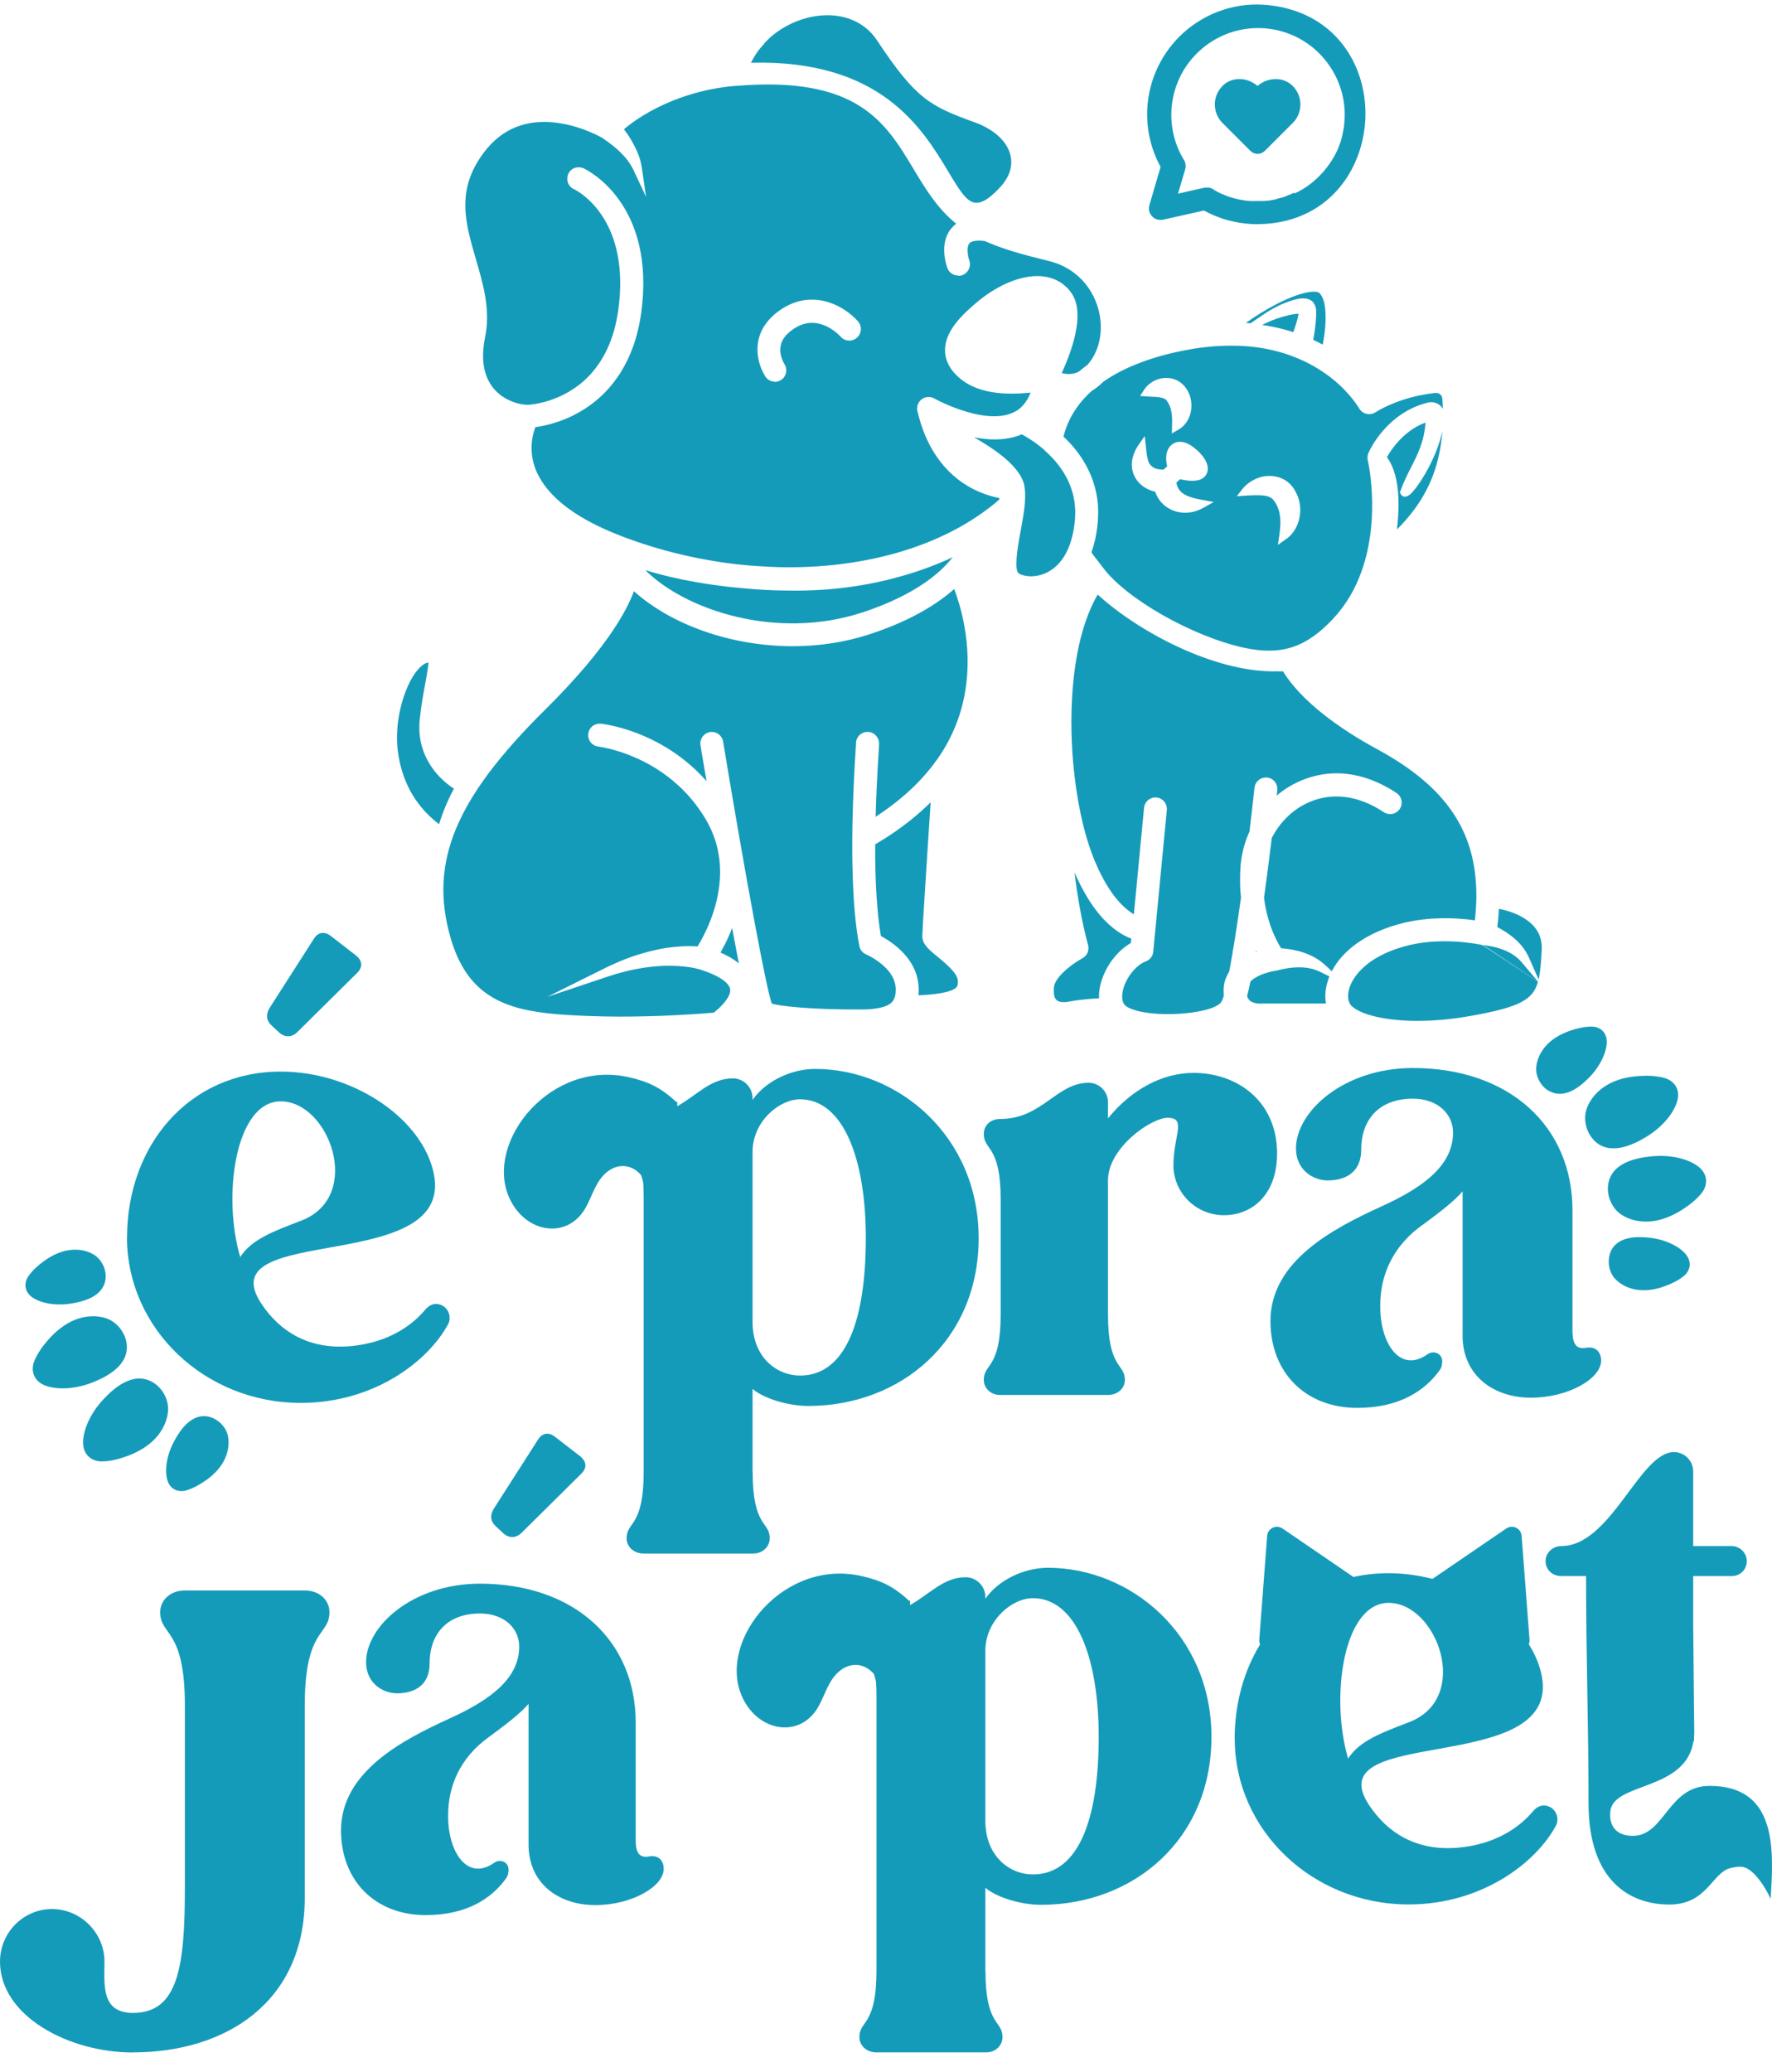 <svg width="77" height="90" viewBox="0 0 77 90" fill="none" xmlns="http://www.w3.org/2000/svg">
<path d="M64.461 41.056C64.461 41.056 64.493 41.056 64.504 41.056C64.832 41.096 65.167 41.175 65.47 41.315C65.721 41.431 65.945 41.586 66.124 41.798L66.834 42.639M62.698 17.757C62.658 17.689 62.606 17.629 62.542 17.585C62.45 17.517 62.335 17.473 62.223 17.469C62.167 17.469 62.107 17.469 62.051 17.485C61.138 17.709 60.5 18.239 60.085 18.722C59.67 19.201 59.478 19.643 59.463 19.679C59.439 19.731 59.427 19.791 59.423 19.847C59.423 19.899 59.423 19.954 59.439 20.006C59.455 20.078 60.077 22.862 58.96 25.32C58.832 25.603 58.681 25.882 58.501 26.149C58.334 26.401 58.146 26.644 57.927 26.875C57.349 27.497 56.786 27.9 56.168 28.104C55.553 28.307 54.871 28.311 54.058 28.136C52.941 27.892 51.648 27.358 50.508 26.708C49.391 26.07 48.425 25.328 47.919 24.642C47.823 24.518 47.755 24.426 47.699 24.354C47.643 24.282 47.572 24.187 47.488 24.083L47.436 23.999L47.428 23.983C47.492 23.804 47.548 23.612 47.596 23.401C47.647 23.158 47.687 22.89 47.707 22.595C47.771 21.738 47.588 21 47.281 20.381C46.997 19.807 46.606 19.332 46.211 18.961C46.231 18.89 46.251 18.814 46.275 18.738C46.311 18.63 46.347 18.523 46.391 18.423C46.503 18.151 46.65 17.896 46.826 17.653C47.001 17.414 47.209 17.186 47.444 16.975C47.528 16.927 47.611 16.867 47.695 16.803C47.775 16.739 47.855 16.668 47.927 16.592C48.358 16.289 48.86 16.021 49.434 15.798C50.017 15.567 50.667 15.379 51.381 15.236C51.549 15.204 51.716 15.172 51.88 15.144C52.039 15.12 52.199 15.096 52.358 15.08C52.63 15.048 52.889 15.028 53.136 15.02C53.383 15.012 53.627 15.012 53.858 15.02C54.409 15.044 54.911 15.116 55.366 15.228C55.877 15.351 56.327 15.523 56.726 15.714C56.946 15.822 57.145 15.934 57.328 16.049C57.512 16.165 57.679 16.285 57.835 16.404C58.122 16.628 58.354 16.851 58.533 17.051C58.888 17.438 59.044 17.717 59.052 17.725C59.084 17.785 59.127 17.836 59.183 17.88C59.235 17.92 59.299 17.952 59.363 17.972C59.431 17.988 59.498 17.992 59.566 17.984C59.63 17.976 59.698 17.952 59.754 17.916C60.137 17.681 60.544 17.505 60.943 17.374C61.465 17.202 61.968 17.11 62.367 17.067C62.406 17.063 62.446 17.067 62.478 17.075C62.514 17.087 62.546 17.102 62.578 17.126C62.606 17.15 62.63 17.178 62.646 17.21C62.662 17.242 62.674 17.274 62.674 17.314C62.686 17.442 62.694 17.593 62.698 17.765V17.757ZM64.421 41.048L64.429 41.056L66.83 42.643C66.766 42.875 66.671 43.062 66.527 43.214C66.156 43.613 65.438 43.848 64.042 44.103C62.793 44.335 61.708 44.383 60.835 44.315C59.81 44.235 59.096 44.004 58.781 43.736C58.773 43.728 58.769 43.724 58.761 43.72C58.757 43.716 58.749 43.708 58.741 43.705C58.725 43.688 58.709 43.672 58.693 43.653C58.677 43.633 58.665 43.617 58.657 43.601C58.601 43.501 58.577 43.373 58.581 43.23C58.585 43.078 58.625 42.915 58.701 42.747C58.796 42.532 59.04 42.121 59.61 41.734C59.985 41.479 60.504 41.231 61.21 41.06C61.724 40.932 62.235 40.888 62.698 40.884C63.459 40.876 64.074 40.98 64.305 41.024C64.321 41.028 64.341 41.032 64.361 41.04C64.377 41.04 64.397 41.048 64.417 41.048H64.421ZM41.648 11.981C41.676 11.981 41.704 11.981 41.736 11.973C41.764 11.969 41.796 11.961 41.82 11.949C41.947 11.901 42.047 11.805 42.099 11.69C42.155 11.574 42.163 11.438 42.119 11.311C42.087 11.227 42.039 11.023 42.047 10.832C42.047 10.728 42.071 10.633 42.119 10.573C42.163 10.521 42.239 10.489 42.334 10.469C42.474 10.441 42.641 10.449 42.793 10.469C43.164 10.636 43.571 10.784 44.029 10.924C44.5 11.067 45.011 11.199 45.569 11.335C46.032 11.446 46.447 11.654 46.79 11.945C47.137 12.236 47.412 12.611 47.596 13.046C47.771 13.461 47.851 13.907 47.831 14.338C47.815 14.761 47.699 15.172 47.496 15.515C47.456 15.583 47.412 15.646 47.372 15.702C47.336 15.75 47.296 15.798 47.257 15.846C47.185 15.898 47.117 15.95 47.057 15.998C46.997 16.045 46.933 16.097 46.87 16.149C46.842 16.165 46.81 16.177 46.778 16.189C46.742 16.201 46.702 16.213 46.666 16.221C46.622 16.229 46.582 16.237 46.547 16.241C46.507 16.241 46.463 16.245 46.423 16.245H46.411H46.395C46.311 16.241 46.227 16.225 46.148 16.209H46.132C46.359 15.718 46.666 14.96 46.778 14.234C46.866 13.676 46.834 13.13 46.559 12.731C46.423 12.531 46.251 12.372 46.056 12.248C45.856 12.128 45.633 12.049 45.386 12.013C44.935 11.949 44.456 12.033 44.006 12.2C43.463 12.399 42.949 12.723 42.55 13.046C42.191 13.341 41.824 13.668 41.544 14.023C41.253 14.394 41.058 14.797 41.066 15.224C41.066 15.463 41.134 15.694 41.257 15.91C41.377 16.117 41.556 16.317 41.788 16.496C42.067 16.712 42.394 16.859 42.737 16.951C43.148 17.063 43.587 17.099 43.99 17.099C44.201 17.099 44.404 17.087 44.588 17.07C44.656 17.067 44.724 17.059 44.783 17.051C44.728 17.198 44.66 17.33 44.58 17.445C44.46 17.621 44.317 17.761 44.145 17.86H44.137H44.129L44.117 17.872L44.093 17.888L44.057 17.904C43.934 17.964 43.806 18.008 43.666 18.036C43.519 18.068 43.359 18.08 43.196 18.08C42.793 18.08 42.37 17.996 41.987 17.88C41.217 17.653 40.607 17.314 40.595 17.306C40.507 17.258 40.412 17.238 40.32 17.242C40.224 17.25 40.132 17.282 40.053 17.342C39.973 17.402 39.917 17.481 39.881 17.569C39.849 17.661 39.841 17.757 39.865 17.852C39.909 18.044 39.961 18.231 40.017 18.407C40.072 18.582 40.136 18.75 40.2 18.905C40.2 18.905 40.208 18.921 40.208 18.929C40.216 18.945 40.22 18.957 40.224 18.961C40.583 19.795 41.074 20.377 41.576 20.78C42.25 21.319 42.953 21.542 43.427 21.634L43.415 21.706C42.282 22.687 40.866 23.429 39.271 23.924C37.603 24.438 35.748 24.681 33.822 24.634C33.547 24.625 33.275 24.61 33.008 24.594C32.737 24.578 32.486 24.558 32.246 24.534C31.385 24.446 30.511 24.298 29.642 24.095C28.788 23.896 27.942 23.64 27.116 23.329L27.021 23.293L26.933 23.257H26.921L26.917 23.249H26.909C25.888 22.851 25.07 22.4 24.456 21.901C23.854 21.41 23.447 20.876 23.243 20.302C23.124 19.962 23.092 19.651 23.1 19.376C23.112 19.025 23.192 18.738 23.263 18.554C23.443 18.53 23.69 18.483 23.977 18.403C24.328 18.303 24.743 18.148 25.17 17.904C25.764 17.569 26.442 17.023 26.981 16.157C27.388 15.503 27.715 14.661 27.863 13.584C28.186 11.211 27.595 9.663 26.913 8.698C26.223 7.725 25.425 7.342 25.357 7.31L25.318 7.294H25.314C25.202 7.254 25.082 7.258 24.974 7.294C24.855 7.338 24.751 7.429 24.695 7.553L24.679 7.593V7.601C24.639 7.713 24.643 7.832 24.679 7.936C24.723 8.056 24.815 8.159 24.939 8.215C25.01 8.251 26.052 8.762 26.606 10.245C26.897 11.023 27.057 12.069 26.869 13.445C26.686 14.801 26.183 15.71 25.597 16.325C24.496 17.473 23.096 17.577 22.924 17.585C22.685 17.577 22.382 17.513 22.087 17.366C21.847 17.25 21.616 17.078 21.428 16.847C21.221 16.584 21.085 16.273 21.026 15.91C20.966 15.535 20.986 15.108 21.081 14.633C21.321 13.461 20.998 12.344 20.682 11.267C20.455 10.489 20.232 9.727 20.22 8.973C20.208 8.231 20.399 7.473 20.994 6.667C21.392 6.125 21.867 5.742 22.414 5.523C22.96 5.303 23.582 5.239 24.273 5.343C25.322 5.495 26.135 5.969 26.183 5.997L26.191 6.005H26.195V6.009C26.466 6.189 26.73 6.388 26.965 6.62C27.196 6.847 27.396 7.106 27.531 7.393L28.074 8.55L27.89 7.29C27.874 7.19 27.855 7.09 27.831 6.995C27.807 6.899 27.775 6.803 27.739 6.711C27.647 6.48 27.535 6.265 27.416 6.061C27.324 5.91 27.224 5.758 27.113 5.614C27.543 5.247 28.257 4.769 29.211 4.382C29.973 4.075 30.882 3.823 31.915 3.732C31.935 3.732 31.955 3.732 31.971 3.732C37.26 3.285 38.477 5.315 39.678 7.31C40.2 8.179 40.719 9.045 41.552 9.719C41.469 9.779 41.397 9.851 41.329 9.93C41.062 10.258 41.01 10.664 41.034 10.999C41.054 11.322 41.145 11.582 41.166 11.638C41.201 11.737 41.265 11.821 41.349 11.877C41.433 11.937 41.532 11.969 41.636 11.969L41.648 11.981ZM33.666 16.588C33.714 16.588 33.762 16.58 33.814 16.564C33.862 16.548 33.906 16.528 33.946 16.5C34.061 16.424 34.133 16.305 34.157 16.181C34.181 16.057 34.157 15.922 34.081 15.806C34.081 15.806 33.974 15.639 33.926 15.395C33.902 15.275 33.894 15.14 33.926 15.004C33.953 14.869 34.013 14.741 34.109 14.621C34.209 14.494 34.344 14.378 34.516 14.266C34.879 14.031 35.218 13.991 35.513 14.043C36.1 14.147 36.506 14.597 36.53 14.625C36.622 14.729 36.746 14.785 36.873 14.793C37.001 14.801 37.129 14.761 37.236 14.669C37.34 14.578 37.396 14.454 37.408 14.326C37.416 14.198 37.376 14.067 37.288 13.963C36.985 13.616 36.395 13.169 35.665 13.046C35.15 12.962 34.568 13.034 33.977 13.417C33.698 13.596 33.471 13.804 33.299 14.035C33.124 14.266 33.008 14.522 32.952 14.801C32.868 15.22 32.94 15.599 33.032 15.878C33.128 16.157 33.252 16.341 33.26 16.357C33.307 16.428 33.367 16.48 33.439 16.52C33.511 16.56 33.59 16.58 33.674 16.58L33.666 16.588ZM55.522 29.161C55.573 29.161 55.629 29.161 55.685 29.161H55.753C55.96 29.504 56.395 30.102 57.269 30.832C57.887 31.347 58.725 31.937 59.861 32.551C61.341 33.357 62.418 34.243 63.12 35.28C63.819 36.309 64.15 37.486 64.153 38.878V38.894V38.906V38.922C64.153 39.113 64.145 39.317 64.13 39.528C64.118 39.676 64.106 39.827 64.09 39.975C63.719 39.923 63.184 39.871 62.574 39.887C62.079 39.899 61.533 39.955 60.978 40.09C60.205 40.282 59.526 40.577 58.988 40.956C58.493 41.303 58.114 41.718 57.871 42.185L57.576 41.913C57.301 41.658 56.977 41.487 56.63 41.371C56.319 41.267 55.992 41.211 55.669 41.188C55.553 41.004 55.37 40.673 55.206 40.206C55.091 39.871 54.983 39.464 54.927 38.994C54.987 38.551 55.047 38.092 55.107 37.645C55.166 37.167 55.218 36.756 55.262 36.401C55.426 36.078 55.641 35.779 55.897 35.523C56.152 35.264 56.451 35.048 56.778 34.893C57.297 34.642 57.851 34.55 58.417 34.614C58.988 34.678 59.566 34.901 60.129 35.276C60.244 35.352 60.38 35.376 60.504 35.352C60.627 35.328 60.743 35.256 60.823 35.14C60.899 35.025 60.922 34.889 60.899 34.765C60.875 34.642 60.803 34.526 60.687 34.446C59.977 33.971 59.235 33.692 58.505 33.612C57.767 33.533 57.037 33.66 56.347 33.992C56.112 34.103 55.892 34.239 55.681 34.394C55.609 34.446 55.541 34.502 55.478 34.558L55.506 34.319V34.307C55.514 34.175 55.474 34.051 55.398 33.956C55.318 33.856 55.198 33.788 55.063 33.772H55.047C54.915 33.764 54.792 33.804 54.696 33.88C54.596 33.96 54.528 34.079 54.512 34.215C54.48 34.518 54.444 34.841 54.405 35.18C54.369 35.487 54.333 35.802 54.293 36.126C54.189 36.349 54.105 36.584 54.042 36.824C53.978 37.071 53.934 37.322 53.91 37.574C53.89 37.821 53.882 38.064 53.886 38.3C53.886 38.543 53.902 38.77 53.926 38.99C53.834 39.648 53.742 40.262 53.655 40.812C53.571 41.327 53.491 41.794 53.415 42.201C53.352 42.3 53.296 42.412 53.252 42.528C53.204 42.659 53.176 42.807 53.172 42.962C53.172 43.018 53.172 43.07 53.172 43.126C53.172 43.166 53.172 43.206 53.18 43.242C53.16 43.318 53.136 43.377 53.116 43.429C53.096 43.477 53.08 43.509 53.068 43.525C52.873 43.796 52.111 43.976 51.269 44.032C50.408 44.087 49.486 44.008 49.008 43.752C48.968 43.732 48.932 43.708 48.904 43.681C48.876 43.657 48.856 43.629 48.836 43.597C48.836 43.589 48.828 43.581 48.824 43.573L48.812 43.553C48.792 43.513 48.78 43.465 48.772 43.413C48.764 43.353 48.76 43.29 48.764 43.218C48.784 42.927 48.916 42.608 49.107 42.336C49.299 42.069 49.542 41.85 49.789 41.758C49.881 41.726 49.957 41.666 50.013 41.594C50.069 41.523 50.105 41.431 50.113 41.335L50.703 35.184C50.715 35.048 50.671 34.917 50.591 34.817C50.511 34.721 50.396 34.654 50.26 34.638H50.256C50.121 34.626 49.989 34.67 49.893 34.749C49.797 34.829 49.73 34.945 49.714 35.08L49.271 39.712C49.044 39.58 48.752 39.345 48.433 38.938C48.126 38.539 47.799 37.98 47.488 37.187C47.257 36.592 47.053 35.862 46.898 35.048C46.746 34.251 46.638 33.373 46.586 32.48C46.586 32.448 46.586 32.42 46.586 32.392C46.586 32.372 46.582 32.348 46.578 32.328C46.515 31.012 46.578 29.66 46.802 28.435C46.985 27.45 47.276 26.548 47.699 25.826C48.685 26.724 50.053 27.601 51.489 28.232C52.853 28.83 54.289 29.201 55.529 29.157L55.522 29.161ZM57.763 42.42C57.672 42.651 57.616 42.883 57.596 43.11C57.584 43.274 57.592 43.433 57.62 43.589H54.915C54.915 43.589 54.895 43.589 54.883 43.589H54.863H54.859C54.796 43.597 54.656 43.597 54.516 43.561C54.433 43.541 54.353 43.505 54.297 43.449C54.269 43.425 54.249 43.393 54.229 43.357C54.213 43.33 54.201 43.294 54.193 43.258C54.217 43.166 54.241 43.066 54.265 42.962C54.289 42.859 54.313 42.747 54.337 42.631C54.437 42.528 54.576 42.444 54.72 42.376C54.983 42.252 55.258 42.193 55.39 42.169C55.406 42.169 55.418 42.169 55.438 42.161C55.438 42.161 55.47 42.157 55.486 42.153C55.502 42.153 55.517 42.149 55.533 42.145C55.533 42.145 55.561 42.137 55.573 42.133C55.873 42.057 56.188 42.009 56.499 42.017C56.802 42.021 57.105 42.081 57.376 42.217L57.775 42.416L57.763 42.42ZM45.386 19.556C45.458 19.623 45.529 19.687 45.597 19.755C45.665 19.823 45.733 19.891 45.797 19.962C46.068 20.266 46.319 20.633 46.491 21.059C46.662 21.482 46.754 21.973 46.714 22.523C46.67 23.102 46.542 23.6 46.339 23.995C46.14 24.382 45.868 24.669 45.537 24.845C45.306 24.969 45.075 25.02 44.867 25.032C44.628 25.04 44.416 24.992 44.273 24.909C44.173 24.853 44.153 24.606 44.173 24.287C44.193 23.912 44.277 23.457 44.353 23.05C44.416 22.699 44.48 22.356 44.516 22.041C44.552 21.714 44.564 21.41 44.516 21.143V21.135V21.127V21.107C44.42 20.617 43.994 20.146 43.455 19.731C43.104 19.46 42.709 19.213 42.326 18.997C42.494 19.029 42.665 19.053 42.841 19.069C43.371 19.117 43.914 19.073 44.404 18.866C44.524 18.929 44.692 19.029 44.879 19.157C45.039 19.264 45.214 19.4 45.394 19.556H45.386ZM33.196 1.901C33.371 1.709 33.511 1.586 33.531 1.57C33.798 1.346 34.089 1.163 34.388 1.023C34.703 0.876 35.031 0.772 35.346 0.716C35.932 0.612 36.483 0.656 36.957 0.836C37.424 1.011 37.823 1.318 38.102 1.741C38.948 3.018 39.522 3.732 40.128 4.218C40.743 4.709 41.381 4.96 42.358 5.315C42.781 5.467 43.136 5.678 43.403 5.926C43.663 6.165 43.834 6.44 43.906 6.735C43.962 6.967 43.954 7.198 43.886 7.429C43.814 7.665 43.675 7.896 43.471 8.119C42.773 8.881 42.374 8.945 42.027 8.63C41.768 8.395 41.517 7.972 41.213 7.465C40.081 5.579 38.27 2.575 32.633 2.726C32.649 2.691 32.669 2.659 32.685 2.623C32.749 2.503 32.821 2.387 32.897 2.276L32.901 2.268C32.996 2.136 33.1 2.016 33.196 1.913V1.901ZM39.913 43.234V43.198C39.925 43.106 39.925 43.01 39.921 42.907C39.901 42.388 39.706 41.961 39.442 41.614C39.075 41.132 38.577 40.816 38.278 40.657C38.194 40.178 38.134 39.604 38.09 38.942C38.046 38.268 38.026 37.506 38.03 36.672C38.05 36.664 38.07 36.652 38.09 36.64C38.66 36.301 39.167 35.95 39.614 35.587C39.913 35.344 40.188 35.096 40.44 34.849C40.364 36.022 40.256 37.645 40.18 38.886C40.12 39.835 40.077 40.553 40.077 40.653C40.077 41.008 40.344 41.231 40.747 41.562H40.751C40.938 41.718 41.157 41.901 41.333 42.089C41.489 42.257 41.608 42.428 41.62 42.576C41.628 42.683 41.62 42.759 41.604 42.807C41.592 42.847 41.572 42.871 41.556 42.887C41.445 43.006 41.185 43.086 40.858 43.142C40.571 43.19 40.236 43.218 39.909 43.23L39.913 43.234ZM38.05 35.495C38.058 35.092 38.074 34.674 38.094 34.239C38.118 33.692 38.15 33.114 38.19 32.512L38.198 32.356C38.198 32.316 38.198 32.3 38.198 32.292C38.198 32.153 38.142 32.029 38.05 31.937C37.958 31.845 37.835 31.79 37.695 31.79C37.556 31.79 37.436 31.846 37.344 31.933C37.256 32.021 37.2 32.141 37.197 32.276V32.332L37.188 32.444C37.065 34.362 37.013 36.086 37.041 37.554C37.069 39.022 37.169 40.226 37.344 41.096C37.36 41.179 37.396 41.255 37.448 41.315C37.5 41.379 37.568 41.427 37.643 41.459C37.675 41.471 38.214 41.71 38.589 42.149C38.772 42.364 38.912 42.632 38.924 42.939C38.924 43.054 38.92 43.154 38.9 43.246C38.88 43.325 38.852 43.397 38.812 43.453V43.461C38.812 43.461 38.8 43.477 38.788 43.493C38.788 43.493 38.772 43.513 38.76 43.525C38.629 43.665 38.409 43.744 38.162 43.788C37.895 43.84 37.595 43.848 37.32 43.848C36.291 43.848 35.437 43.816 34.787 43.764C34.145 43.712 33.714 43.649 33.535 43.589C33.399 43.19 33.128 41.862 32.809 40.162C32.354 37.733 31.808 34.554 31.421 32.208C31.397 32.073 31.321 31.961 31.221 31.885C31.117 31.809 30.986 31.778 30.85 31.798C30.715 31.822 30.599 31.897 30.527 32.001C30.451 32.105 30.419 32.236 30.439 32.372C30.439 32.396 30.515 32.835 30.623 33.465L30.703 33.932C30.152 33.305 29.55 32.835 28.971 32.48C27.527 31.598 26.199 31.443 26.111 31.435C25.976 31.423 25.844 31.462 25.744 31.542C25.645 31.622 25.577 31.742 25.561 31.877C25.545 32.013 25.589 32.145 25.669 32.244C25.748 32.344 25.868 32.412 26.004 32.428C26.004 32.428 27.348 32.587 28.724 33.521C29.418 33.992 30.124 34.662 30.679 35.607C31.205 36.501 31.337 37.414 31.277 38.24C31.181 39.552 30.595 40.649 30.312 41.108C29.857 41.076 29.398 41.108 28.947 41.175C28.461 41.251 27.982 41.379 27.523 41.531C27.316 41.602 27.109 41.682 26.901 41.77C26.674 41.866 26.45 41.969 26.243 42.073L23.782 43.298L26.391 42.424C26.909 42.248 27.448 42.113 27.99 42.033C28.485 41.957 28.983 41.929 29.482 41.961C29.637 41.973 29.801 41.985 29.961 42.009C30.116 42.033 30.268 42.065 30.415 42.109C30.842 42.245 31.173 42.392 31.397 42.552C31.596 42.691 31.708 42.831 31.728 42.967C31.748 43.102 31.68 43.258 31.576 43.409C31.417 43.645 31.181 43.856 31.018 43.984C30.655 44.016 29.586 44.103 28.218 44.139C27.392 44.163 26.458 44.167 25.501 44.127C24.265 44.079 23.168 44 22.254 43.7C21.364 43.409 20.642 42.911 20.12 42.029C20.116 42.017 20.108 42.005 20.104 41.997C20.104 41.997 20.092 41.977 20.084 41.965C19.984 41.786 19.889 41.598 19.805 41.391C19.721 41.184 19.641 40.952 19.57 40.705C19.107 39.077 19.163 37.578 19.809 36.01C20.463 34.426 21.727 32.767 23.678 30.836C25.078 29.452 26 28.323 26.606 27.426C27.101 26.696 27.384 26.117 27.547 25.679C27.906 26.002 28.321 26.305 28.78 26.58C29.326 26.903 29.941 27.19 30.607 27.422C31.221 27.637 31.855 27.797 32.494 27.904C33.144 28.012 33.798 28.068 34.448 28.068C35.023 28.068 35.601 28.024 36.163 27.936C36.722 27.849 37.264 27.721 37.787 27.549C38.74 27.238 39.518 26.883 40.152 26.516C40.683 26.209 41.114 25.894 41.465 25.583C41.6 25.95 41.764 26.456 41.88 27.059C41.983 27.581 42.051 28.172 42.047 28.802C42.039 29.596 41.923 30.346 41.692 31.056C41.465 31.758 41.13 32.424 40.683 33.042C40.663 33.062 40.647 33.082 40.631 33.102C40.615 33.122 40.599 33.146 40.587 33.17C40.24 33.633 39.833 34.071 39.362 34.486C38.968 34.833 38.529 35.168 38.042 35.483L38.05 35.495ZM31.816 40.318C31.891 40.729 31.959 41.084 32.019 41.395C32.051 41.554 32.079 41.702 32.107 41.842L32.087 41.826C31.879 41.662 31.62 41.511 31.309 41.375C31.425 41.167 31.56 40.912 31.692 40.609C31.732 40.513 31.772 40.418 31.811 40.314L31.816 40.318ZM54.568 41.363L54.58 41.291L54.608 41.347L54.568 41.363ZM49.159 40.769L49.139 40.96C48.784 41.163 48.465 41.483 48.222 41.85C47.963 42.248 47.787 42.707 47.759 43.154C47.755 43.222 47.755 43.29 47.759 43.361C47.396 43.381 46.906 43.417 46.459 43.505C46.323 43.533 46.207 43.537 46.108 43.521C46.024 43.509 45.956 43.481 45.912 43.437C45.86 43.389 45.828 43.325 45.812 43.25C45.785 43.13 45.785 42.998 45.797 42.887C45.816 42.695 45.952 42.492 46.132 42.304C46.435 41.985 46.842 41.726 47.029 41.626C47.133 41.57 47.213 41.487 47.257 41.383C47.3 41.283 47.312 41.167 47.281 41.052C47.065 40.242 46.906 39.424 46.79 38.635C46.754 38.383 46.722 38.136 46.694 37.893C47.041 38.698 47.412 39.285 47.771 39.716C48.302 40.35 48.808 40.641 49.167 40.773L49.159 40.769ZM65.135 39.472C65.466 39.54 65.897 39.668 66.26 39.903C66.686 40.174 67.025 40.597 66.994 41.243C66.966 41.782 66.938 42.205 66.858 42.544L66.443 41.602C66.296 41.271 66.076 40.996 65.809 40.765C65.582 40.569 65.326 40.406 65.063 40.266C65.083 40.111 65.099 39.959 65.111 39.815C65.119 39.7 65.127 39.584 65.135 39.468V39.472ZM41.397 24.207C41.126 24.546 40.743 24.929 40.192 25.308C39.542 25.758 38.66 26.213 37.48 26.6C35.605 27.214 33.666 27.19 31.979 26.784C30.324 26.389 28.912 25.631 28.042 24.765C28.485 24.901 29.027 25.044 29.669 25.176C30.423 25.328 31.313 25.467 32.342 25.555C32.645 25.583 32.948 25.607 33.248 25.623C33.543 25.639 33.846 25.647 34.149 25.651H34.249C36.147 25.687 37.783 25.415 39.095 25.048C40.033 24.789 40.806 24.478 41.401 24.203L41.397 24.207ZM54.62 9.735C56.678 9.735 58.086 8.666 58.796 7.242C59.111 6.612 59.291 5.91 59.327 5.204C59.363 4.498 59.259 3.78 59.008 3.121C58.445 1.637 57.157 0.433 55.103 0.221C53.794 0.086 52.558 0.497 51.608 1.267C50.663 2.036 50.009 3.169 49.873 4.474C49.821 4.972 49.849 5.467 49.949 5.945C50.045 6.4 50.208 6.839 50.432 7.25L49.945 8.913C49.921 8.997 49.917 9.085 49.937 9.169C49.957 9.252 49.997 9.328 50.061 9.396C50.121 9.46 50.196 9.508 50.28 9.532C50.36 9.555 50.448 9.559 50.535 9.543L52.318 9.145C52.586 9.292 52.869 9.412 53.16 9.508C53.475 9.607 53.798 9.675 54.129 9.711C54.213 9.719 54.293 9.727 54.377 9.731C54.465 9.735 54.548 9.739 54.62 9.739V9.735ZM53.12 3.736C52.897 3.959 52.789 4.25 52.789 4.537C52.789 4.825 52.901 5.12 53.12 5.339L53.176 5.395L54.337 6.556C54.421 6.64 54.536 6.683 54.648 6.683C54.76 6.683 54.871 6.64 54.959 6.556L56.12 5.395L56.176 5.339C56.399 5.116 56.507 4.825 56.507 4.537C56.507 4.25 56.395 3.955 56.176 3.736C55.956 3.516 55.669 3.421 55.382 3.436C55.119 3.448 54.855 3.552 54.644 3.732C54.437 3.556 54.185 3.452 53.93 3.436C53.635 3.417 53.34 3.508 53.116 3.736H53.12ZM56.224 8.375H56.22L56.184 8.391L56.152 8.407C56.136 8.415 56.112 8.423 56.08 8.439L56.032 8.459L56 8.47L55.952 8.49L55.912 8.506L55.873 8.522L55.833 8.538L55.789 8.554L55.757 8.566L55.737 8.574L55.553 8.618H55.541L55.502 8.63L55.482 8.646L55.426 8.658C55.39 8.666 55.362 8.67 55.334 8.678H55.318L55.29 8.686L55.246 8.694L55.206 8.702L55.158 8.71L55.119 8.714L55.075 8.718L55.027 8.722L54.987 8.726H54.939L54.891 8.73H54.851H54.803H54.756H54.716H54.672H54.632H54.624H54.616H54.612H54.58H54.544H54.536H54.524H54.52H54.512H54.453H54.444H54.437H54.425H54.417H54.409H54.373H54.337H54.333H54.329L54.281 8.726H54.237C53.954 8.698 53.683 8.638 53.419 8.55C53.184 8.47 52.957 8.371 52.741 8.243V8.235L52.725 8.227V8.219L52.634 8.179H52.626L52.618 8.171H52.602L52.598 8.163L52.546 8.151L52.53 8.147H52.522H52.518H52.514H52.51H52.502H52.494H52.49H52.486H52.478H52.474H52.47H52.462H52.454H52.438H52.426H52.422H52.386H52.374H52.362L52.35 8.151H52.346H52.338L51.19 8.411L51.501 7.354C51.521 7.286 51.525 7.218 51.517 7.146C51.509 7.078 51.485 7.011 51.449 6.951C51.233 6.596 51.078 6.217 50.99 5.822C50.902 5.427 50.874 5.016 50.918 4.601C51.018 3.636 51.473 2.794 52.143 2.192C52.817 1.582 53.707 1.219 54.668 1.219C54.74 1.219 54.803 1.219 54.859 1.223C54.923 1.223 54.991 1.231 55.055 1.239C56.088 1.346 56.981 1.861 57.588 2.611C58.198 3.361 58.521 4.342 58.413 5.375V5.379V5.387C58.41 5.427 58.401 5.471 58.398 5.515C58.394 5.555 58.386 5.602 58.374 5.65L58.366 5.698V5.722L58.358 5.73C58.266 6.285 58.007 6.827 57.644 7.29C57.265 7.772 56.782 8.167 56.264 8.399L56.224 8.375ZM54.847 14.111L55.059 14.011C55.314 13.891 55.653 13.768 55.976 13.696C56.144 13.656 56.299 13.632 56.431 13.628C56.407 13.76 56.375 13.887 56.335 14.019C56.295 14.151 56.248 14.286 56.196 14.426C55.841 14.31 55.454 14.214 55.035 14.143C54.975 14.131 54.911 14.123 54.847 14.115V14.111ZM57.476 14.968C57.428 14.941 57.376 14.916 57.325 14.889C57.241 14.845 57.153 14.801 57.065 14.761C57.093 14.613 57.117 14.466 57.137 14.314C57.165 14.115 57.185 13.911 57.193 13.7V13.684C57.193 13.652 57.193 13.628 57.193 13.6C57.193 13.445 57.193 13.305 57.057 13.126L57.045 13.11L57.033 13.098C56.706 12.802 56.084 13.058 55.757 13.193L55.705 13.213H55.701C55.553 13.281 55.414 13.353 55.282 13.425C55.143 13.501 55.011 13.588 54.879 13.676L54.341 14.043C54.273 14.039 54.205 14.031 54.137 14.027C54.54 13.736 55.023 13.437 55.506 13.189C56.044 12.914 56.575 12.715 56.977 12.675C57.057 12.667 57.149 12.667 57.229 12.683C57.273 12.691 57.309 12.703 57.328 12.723C57.5 12.886 57.576 13.201 57.596 13.564C57.624 14.019 57.56 14.538 57.48 14.96L57.476 14.968ZM60.268 19.859C60.384 19.651 60.643 19.241 61.07 18.873C61.309 18.67 61.597 18.483 61.944 18.355C61.884 19.185 61.609 19.723 61.321 20.29C61.162 20.601 60.998 20.924 60.859 21.311L60.831 21.387L60.867 21.458C60.895 21.514 60.934 21.546 60.994 21.566C61.094 21.598 61.218 21.538 61.345 21.407C61.425 21.323 61.529 21.195 61.636 21.04C62.004 20.517 62.482 19.631 62.678 18.722C62.666 18.862 62.654 19.001 62.634 19.145C62.566 19.663 62.442 20.222 62.223 20.764C62.016 21.283 61.744 21.742 61.457 22.128C61.206 22.468 60.946 22.759 60.703 22.994C60.751 22.563 60.787 22.077 60.763 21.602C60.735 20.952 60.603 20.314 60.264 19.851L60.268 19.859ZM51.214 18.658C51.241 18.642 51.265 18.626 51.289 18.61C51.545 18.431 51.7 18.151 51.752 17.852C51.804 17.557 51.756 17.238 51.608 16.975C51.593 16.947 51.577 16.919 51.557 16.895C51.477 16.763 51.373 16.664 51.257 16.584C51.078 16.468 50.867 16.412 50.659 16.416C50.452 16.42 50.244 16.48 50.065 16.592C49.929 16.676 49.805 16.791 49.718 16.927L49.542 17.198L49.865 17.222C49.917 17.222 49.981 17.23 50.049 17.23C50.268 17.238 50.495 17.25 50.647 17.346L50.655 17.354L50.675 17.374C50.799 17.529 50.862 17.689 50.898 17.864C50.934 18.052 50.938 18.259 50.93 18.487L50.922 18.826L51.214 18.658ZM51.106 20.972L51.277 20.816C51.429 20.848 51.612 20.88 51.784 20.884C51.955 20.884 52.119 20.864 52.239 20.788C52.298 20.752 52.35 20.704 52.39 20.653C52.43 20.597 52.458 20.533 52.474 20.465C52.514 20.274 52.438 20.066 52.31 19.883C52.155 19.659 51.92 19.456 51.756 19.352C51.569 19.233 51.409 19.189 51.277 19.189C51.13 19.189 51.014 19.241 50.934 19.3C50.747 19.444 50.683 19.655 50.675 19.867C50.671 20.002 50.691 20.142 50.719 20.254L50.559 20.397H50.555C50.376 20.401 50.208 20.369 50.089 20.286C49.985 20.214 49.905 20.102 49.873 19.943V19.931C49.837 19.811 49.821 19.667 49.805 19.516L49.797 19.436L49.742 18.941L49.454 19.352C49.422 19.396 49.395 19.444 49.371 19.492C49.347 19.54 49.323 19.584 49.303 19.631C49.211 19.847 49.171 20.054 49.183 20.246C49.195 20.481 49.279 20.692 49.41 20.868C49.538 21.04 49.718 21.179 49.929 21.271C50.013 21.307 50.101 21.339 50.196 21.359C50.224 21.438 50.256 21.51 50.296 21.582C50.428 21.817 50.615 21.997 50.843 22.113C51.066 22.228 51.321 22.284 51.584 22.268C51.816 22.256 52.055 22.188 52.282 22.061L52.741 21.805L52.223 21.71C51.928 21.654 51.64 21.586 51.437 21.454C51.273 21.351 51.158 21.199 51.118 20.968L51.106 20.972ZM55.892 23.413C56.2 23.194 56.395 22.855 56.467 22.483C56.543 22.113 56.491 21.71 56.307 21.375C56.26 21.279 56.204 21.191 56.14 21.115C55.94 20.872 55.669 20.732 55.378 20.689C55.095 20.645 54.792 20.689 54.524 20.82C54.413 20.876 54.305 20.94 54.209 21.02C54.173 21.047 54.137 21.079 54.105 21.111C54.07 21.143 54.034 21.183 54.002 21.223L53.742 21.554L54.161 21.526C54.249 21.522 54.333 21.514 54.401 21.514C54.476 21.514 54.552 21.51 54.62 21.51C54.756 21.51 54.891 21.514 55.015 21.542C55.123 21.566 55.222 21.606 55.298 21.674C55.478 21.881 55.573 22.113 55.613 22.364C55.657 22.631 55.637 22.926 55.593 23.229L55.529 23.668L55.892 23.409V23.413ZM19.725 34.259C19.681 34.343 19.637 34.43 19.593 34.51C19.526 34.65 19.458 34.793 19.394 34.945C19.31 35.136 19.235 35.328 19.171 35.515C19.139 35.611 19.107 35.707 19.079 35.798C18.692 35.507 18.269 35.092 17.926 34.526C17.623 34.019 17.38 33.385 17.284 32.599C17.208 31.969 17.268 31.323 17.408 30.741C17.567 30.074 17.826 29.5 18.102 29.153C18.193 29.037 18.289 28.945 18.377 28.878C18.457 28.822 18.528 28.79 18.588 28.782H18.62C18.616 28.83 18.604 28.918 18.592 29.021C18.564 29.229 18.517 29.488 18.477 29.703C18.437 29.923 18.389 30.17 18.349 30.421C18.309 30.681 18.269 30.968 18.237 31.275C18.169 31.965 18.321 32.547 18.576 33.022C18.875 33.581 19.318 33.992 19.725 34.255V34.259Z" fill="#159BBA"/>
<path d="M69.878 51.475C69.818 51.942 70.037 52.464 70.424 52.736C70.811 53.007 71.306 53.099 71.772 53.047C72.243 52.995 72.686 52.803 73.085 52.552C73.404 52.349 73.707 52.113 73.946 51.818C74.214 51.479 74.261 50.941 73.667 50.578C73.121 50.247 72.379 50.163 71.788 50.223C71.118 50.286 70.001 50.494 69.878 51.475ZM69.251 49.513C68.924 49.17 68.793 48.623 68.94 48.176C69.092 47.73 69.431 47.359 69.838 47.123C70.245 46.884 70.719 46.772 71.19 46.74C71.569 46.712 71.952 46.72 72.319 46.82C72.738 46.932 73.097 47.339 72.829 47.981C72.59 48.571 72.04 49.082 71.529 49.385C70.951 49.732 69.93 50.231 69.247 49.513H69.251ZM69.965 54.439C69.838 54.806 69.918 55.261 70.181 55.544C70.444 55.827 70.823 55.991 71.21 56.031C71.597 56.07 71.988 55.999 72.351 55.863C72.642 55.755 72.929 55.62 73.168 55.424C73.444 55.201 73.575 54.774 73.16 54.379C72.781 54.016 72.199 53.821 71.713 53.765C71.162 53.701 70.233 53.669 69.961 54.435L69.965 54.439ZM67.277 47.371C66.95 47.167 66.726 46.756 66.754 46.369C66.782 45.983 66.978 45.62 67.253 45.344C67.528 45.073 67.879 44.886 68.25 44.762C68.545 44.662 68.853 44.59 69.164 44.59C69.519 44.59 69.89 44.842 69.81 45.408C69.738 45.927 69.407 46.445 69.064 46.792C68.677 47.187 67.967 47.793 67.277 47.363V47.371Z" fill="#159BBA"/>
<path d="M12.198 47.837C14.308 47.837 15.796 51.949 13.12 53.007C11.931 53.465 10.93 53.82 10.439 54.602C9.653 51.949 10.224 47.837 12.198 47.837ZM5.517 53.736C5.517 57.713 8.899 60.936 13.068 60.936C16.263 60.936 18.616 59.121 19.482 57.498C19.562 57.334 19.59 57.039 19.346 56.796C19.238 56.688 18.86 56.473 18.509 56.852C18.317 57.067 17.372 58.288 15.182 58.475C13.423 58.611 12.178 57.853 11.364 56.636C8.955 53.038 20.052 55.499 18.808 50.793C18.185 48.439 15.21 46.544 12.206 46.544C8.201 46.544 5.521 49.764 5.521 53.744L5.517 53.736Z" fill="#159BBA"/>
<path d="M68.912 58.543C68.442 58.627 68.33 58.292 68.33 57.793V52.576C68.33 48.914 65.582 46.389 61.393 46.389C58.398 46.389 56.315 48.276 56.315 49.883C56.315 50.801 57.037 51.272 57.703 51.272C58.37 51.272 59.148 50.992 59.148 49.939C59.148 48.663 59.897 47.721 61.393 47.721C62.474 47.721 63.14 48.388 63.14 49.193C63.14 50.554 61.976 51.523 60.005 52.412C58.007 53.33 55.206 54.742 55.206 57.379C55.206 59.624 56.734 61.152 58.98 61.152C60.811 61.152 61.92 60.402 62.558 59.517C62.642 59.405 62.67 59.265 62.67 59.13C62.67 58.799 62.311 58.631 62.031 58.823C60.811 59.684 59.949 58.296 59.977 56.684C59.977 55.492 60.448 54.16 61.836 53.19C62.586 52.636 63.168 52.193 63.555 51.746V58.017C63.555 59.736 64.888 60.709 66.523 60.709C68.158 60.709 69.575 59.876 69.575 59.102C69.575 58.687 69.295 58.464 68.908 58.547M32.701 57.41V50.035C32.701 48.715 33.858 47.749 34.763 47.749C36.634 47.749 37.623 50.31 37.623 53.777C37.623 57.243 36.798 59.748 34.763 59.748C33.774 59.748 32.701 58.978 32.701 57.41ZM32.701 63.932V60.326C33.14 60.713 34.189 61.068 35.122 61.068C39.139 61.068 42.526 58.232 42.526 53.777C42.526 49.321 39.004 46.429 35.425 46.429C34.325 46.429 33.224 47.007 32.701 47.777V47.694C32.701 47.227 32.314 46.84 31.847 46.84C30.874 46.84 30.284 47.574 29.43 48.048V47.841L29.398 47.873C28.692 47.215 28.15 46.983 27.372 46.8C23.965 45.986 21.089 49.54 22.102 51.962C22.741 53.493 24.5 53.856 25.349 52.616C25.677 52.137 25.804 51.499 26.215 51.056C26.758 50.474 27.452 50.554 27.858 51.044C27.87 51.08 27.882 51.12 27.894 51.156C27.914 51.224 27.934 51.3 27.95 51.383C27.962 51.571 27.97 51.778 27.97 52.014V63.928C27.97 66.35 27.228 66.074 27.228 66.816C27.228 67.175 27.531 67.478 27.97 67.478H32.733C33.144 67.478 33.447 67.175 33.447 66.816C33.447 66.074 32.705 66.35 32.705 63.928L32.701 63.932ZM48.146 57.091V51.264C48.146 49.855 50.045 48.523 50.775 48.551C51.561 48.579 50.99 49.337 50.99 50.613C50.99 51.806 51.967 52.783 53.188 52.783C54.409 52.783 55.494 51.89 55.494 50.099C55.494 47.849 53.786 46.601 51.86 46.601C50.504 46.601 49.147 47.334 48.146 48.579V47.873C48.146 47.41 47.767 47.031 47.304 47.031C45.896 47.031 45.298 48.603 43.455 48.603C43.048 48.603 42.749 48.874 42.749 49.253C42.749 49.987 43.483 49.716 43.483 52.101V57.091C43.483 59.477 42.749 59.206 42.749 59.94C42.749 60.291 43.048 60.59 43.455 60.59H48.146C48.581 60.59 48.88 60.291 48.88 59.94C48.88 59.206 48.146 59.477 48.146 57.091Z" fill="#159BBA"/>
<path d="M21.444 65.552L23.367 62.548C23.558 62.225 23.854 62.197 24.125 62.413L25.206 63.25C25.505 63.494 25.505 63.765 25.262 64.008L22.665 66.577C22.422 66.82 22.122 66.82 21.879 66.605L21.556 66.306C21.313 66.091 21.285 65.819 21.448 65.548" fill="#159BBA"/>
<path d="M28.19 80.638C27.731 80.717 27.623 80.394 27.623 79.908V74.822C27.623 71.252 24.943 68.787 20.858 68.787C17.934 68.787 15.908 70.626 15.908 72.197C15.908 73.091 16.61 73.549 17.26 73.549C17.91 73.549 18.668 73.278 18.668 72.249C18.668 71.004 19.398 70.083 20.858 70.083C21.915 70.083 22.561 70.733 22.561 71.519C22.561 72.843 21.424 73.793 19.502 74.658C17.555 75.552 14.819 76.932 14.819 79.501C14.819 81.691 16.307 83.183 18.5 83.183C20.288 83.183 21.369 82.453 21.991 81.587C22.071 81.479 22.099 81.344 22.099 81.208C22.099 80.885 21.747 80.721 21.476 80.909C20.288 81.747 19.446 80.394 19.474 78.827C19.474 77.662 19.933 76.365 21.289 75.416C22.019 74.874 22.589 74.443 22.968 74.008V80.123C22.968 81.802 24.268 82.748 25.864 82.748C27.46 82.748 28.84 81.934 28.84 81.18C28.84 80.773 28.569 80.558 28.19 80.638Z" fill="#159BBA"/>
<path d="M60.34 69.621C62.45 69.621 63.938 73.733 61.262 74.79C60.073 75.249 59.072 75.604 58.581 76.386C57.795 73.733 58.366 69.621 60.34 69.621ZM53.655 75.52C53.655 79.497 57.037 82.72 61.206 82.72C64.397 82.72 66.754 80.905 67.62 79.282C67.7 79.118 67.728 78.823 67.484 78.58C67.377 78.472 66.998 78.257 66.647 78.635C66.455 78.851 65.51 80.072 63.32 80.259C61.561 80.395 60.316 79.637 59.502 78.42C57.093 74.822 68.19 77.283 66.946 72.576C66.838 72.174 66.666 71.787 66.431 71.42C66.455 71.36 66.471 71.292 66.463 71.22L66.12 66.709C66.096 66.382 65.725 66.206 65.454 66.39L62.247 68.579C61.629 68.42 60.982 68.332 60.336 68.332C59.806 68.332 59.295 68.388 58.812 68.496L55.729 66.39C55.458 66.206 55.091 66.382 55.063 66.709L54.72 71.22C54.716 71.296 54.728 71.364 54.756 71.424C54.046 72.588 53.651 74 53.651 75.528L53.655 75.52ZM42.817 79.078V71.703C42.817 70.382 43.974 69.417 44.879 69.417C46.75 69.417 47.743 71.978 47.743 75.444C47.743 78.911 46.917 81.416 44.879 81.416C43.89 81.416 42.817 80.646 42.817 79.078ZM42.817 85.6V81.994C43.256 82.381 44.305 82.736 45.238 82.736C49.255 82.736 52.642 79.9 52.642 75.444C52.642 70.989 49.119 68.097 45.541 68.097C44.44 68.097 43.339 68.675 42.817 69.445V69.361C42.817 68.895 42.43 68.508 41.963 68.508C40.994 68.508 40.4 69.242 39.546 69.716V69.509L39.514 69.541C38.808 68.883 38.266 68.651 37.488 68.468C34.081 67.654 31.205 71.208 32.218 73.629C32.857 75.161 34.616 75.524 35.465 74.284C35.792 73.805 35.92 73.167 36.331 72.724C36.873 72.142 37.568 72.221 37.974 72.712C37.986 72.748 37.998 72.788 38.01 72.824C38.03 72.891 38.05 72.967 38.066 73.051C38.078 73.239 38.086 73.446 38.086 73.681V85.596C38.086 88.017 37.344 87.742 37.344 88.484C37.344 88.843 37.647 89.146 38.086 89.146H42.849C43.264 89.146 43.563 88.843 43.563 88.484C43.563 87.742 42.821 88.017 42.821 85.596L42.817 85.6ZM73.611 75.616V75.468C73.619 75.388 73.623 75.305 73.623 75.221C73.599 73.649 73.595 72.074 73.575 70.502V68.456H75.255C75.606 68.456 75.905 68.185 75.905 67.806C75.905 67.455 75.606 67.155 75.255 67.155H73.575V63.908C73.575 63.45 73.196 63.071 72.738 63.071C71.25 63.071 70.005 67.155 67.839 67.155C67.46 67.155 67.161 67.455 67.161 67.806C67.161 68.185 67.46 68.456 67.839 68.456H68.92C68.92 71.854 69.028 74.962 69.028 78.328C69.028 81.695 70.823 82.724 72.538 82.724C73.376 82.724 73.843 82.365 74.202 81.986C74.505 81.667 74.736 81.332 75.055 81.188C75.111 81.165 75.167 81.144 75.231 81.133C75.362 81.097 75.498 81.081 75.638 81.081C76.136 81.081 76.671 81.891 76.942 82.477C77.058 80.47 77.293 77.57 74.289 77.57C72.474 77.57 72.343 79.74 70.951 79.74C70.125 79.74 69.901 79.178 69.981 78.632C70.173 77.411 73.256 77.782 73.587 75.628H73.607L73.611 75.616Z" fill="#159BBA"/>
<path d="M11.703 43.8L13.626 40.796C13.818 40.473 14.113 40.445 14.384 40.661L15.465 41.498C15.764 41.742 15.764 42.013 15.521 42.256L12.924 44.825C12.681 45.069 12.382 45.069 12.138 44.853L11.815 44.554C11.572 44.339 11.544 44.067 11.707 43.796" fill="#159BBA"/>
<path d="M5.776 89.15C2.984 89.15 0 87.567 0 85.201C0 83.941 1.021 82.919 2.258 82.919C3.494 82.919 4.539 83.941 4.539 85.201C4.539 86.194 4.38 87.431 5.776 87.431C7.738 87.431 8.034 85.445 8.034 81.978V74.08C8.034 70.698 6.961 71.073 6.961 70.023C6.961 69.513 7.391 69.082 8.034 69.082H13.243C13.889 69.082 14.316 69.513 14.316 70.023C14.316 71.073 13.243 70.694 13.243 74.08V82.433C13.243 86.972 9.805 89.146 5.776 89.146V89.15Z" fill="#159BBA"/>
<path d="M5.497 58.324C5.425 57.857 5.07 57.418 4.623 57.263C4.176 57.111 3.674 57.155 3.239 57.334C2.804 57.514 2.425 57.821 2.114 58.172C1.863 58.455 1.635 58.766 1.492 59.113C1.328 59.512 1.432 60.047 2.102 60.226C2.716 60.394 3.454 60.27 4.009 60.051C4.635 59.803 5.652 59.297 5.497 58.319M6.638 60.039C7.044 60.278 7.324 60.765 7.304 61.239C7.284 61.71 7.056 62.161 6.729 62.5C6.402 62.839 5.979 63.078 5.537 63.242C5.182 63.373 4.811 63.469 4.432 63.477C4.001 63.485 3.542 63.194 3.618 62.5C3.686 61.866 4.073 61.227 4.48 60.793C4.938 60.302 5.784 59.54 6.638 60.039ZM4.591 55.499C4.615 55.112 4.408 54.698 4.077 54.494C3.746 54.291 3.335 54.243 2.952 54.307C2.569 54.374 2.214 54.554 1.903 54.781C1.651 54.965 1.416 55.172 1.237 55.428C1.033 55.719 1.025 56.166 1.532 56.429C1.994 56.672 2.609 56.7 3.091 56.62C3.638 56.532 4.543 56.305 4.591 55.491V55.499ZM9.127 61.55C9.498 61.658 9.825 61.989 9.904 62.368C9.984 62.747 9.896 63.15 9.709 63.489C9.518 63.828 9.234 64.103 8.911 64.323C8.656 64.498 8.381 64.654 8.082 64.738C7.738 64.833 7.316 64.694 7.236 64.127C7.16 63.609 7.336 63.022 7.571 62.592C7.834 62.105 8.349 61.327 9.131 61.55H9.127Z" fill="#159BBA"/>
</svg>
